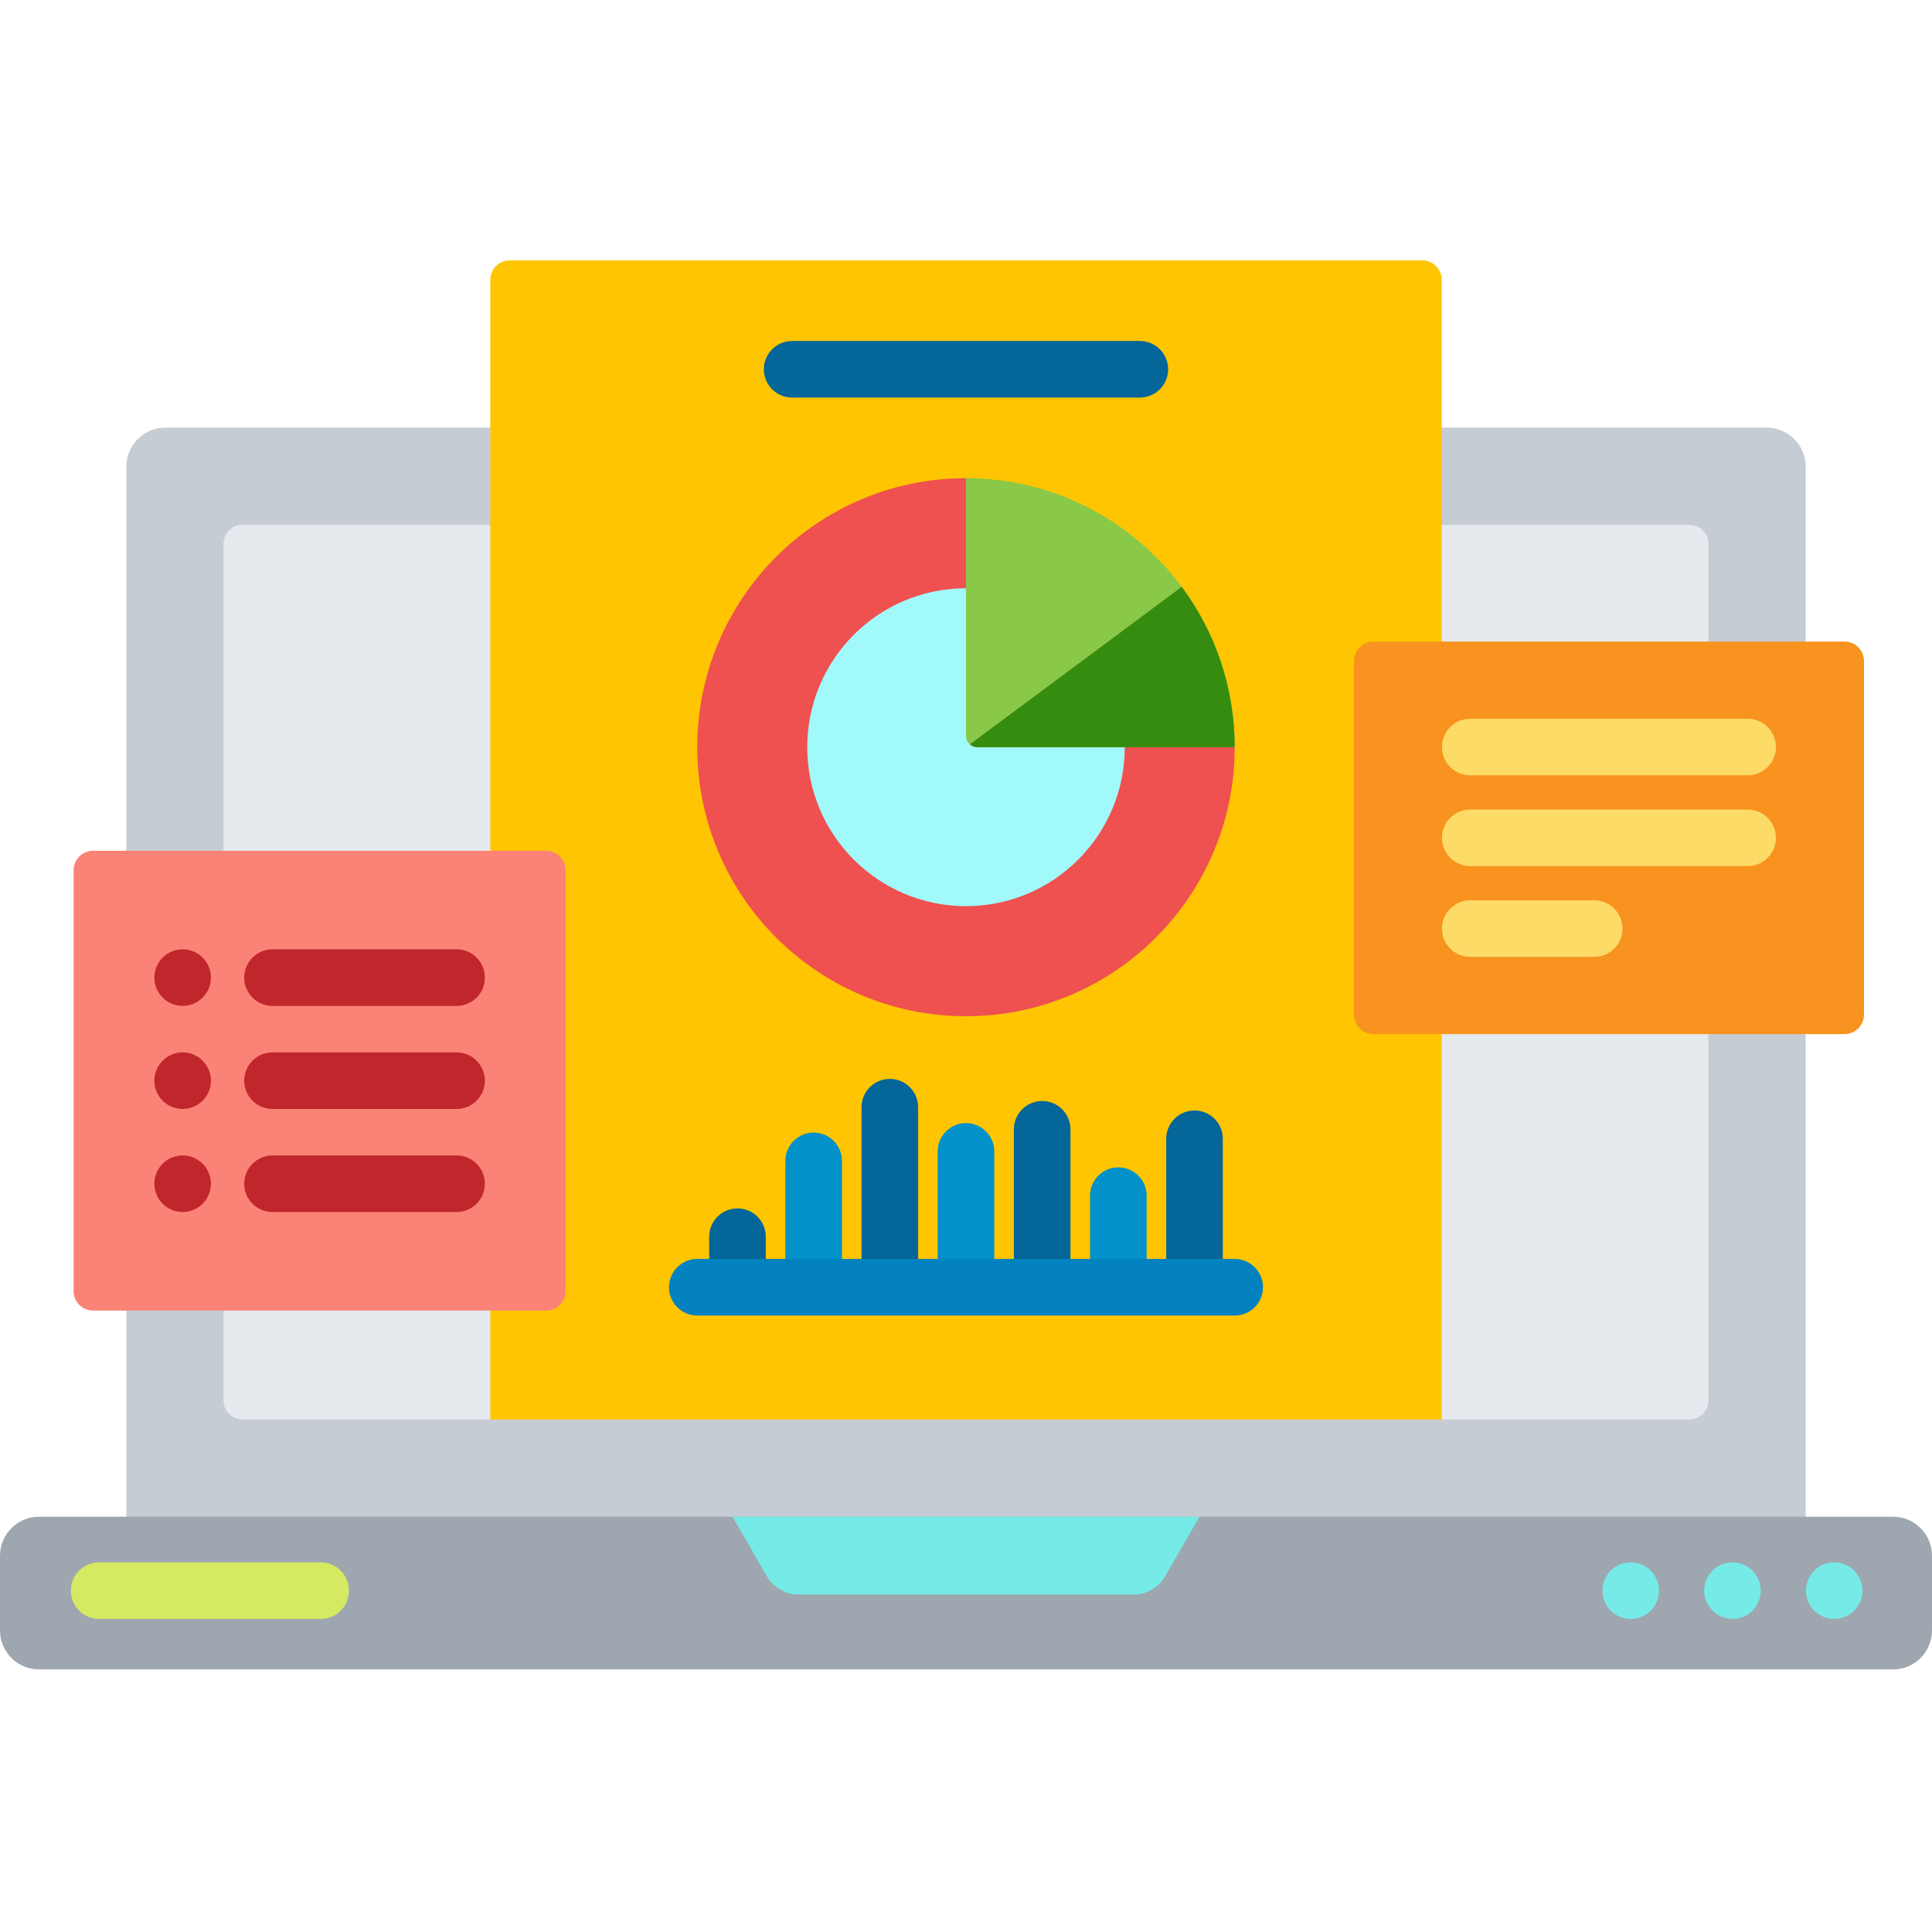 <svg height="512pt" viewBox="0 -69 512 512" width="512pt" xmlns="http://www.w3.org/2000/svg"><path d="m363.961 204.043c-2.289 0-4.152-1.863-4.152-4.156v-93.715c0-2.289 1.863-4.152 4.152-4.152h114.559v-47.387c0-5.668-4.637-10.309-10.305-10.309h-424.434c-5.664 0-10.301 4.641-10.301 10.309v102.832h111.258c2.289 0 4.152 1.863 4.152 4.152v111.547c0 2.289-1.863 4.152-4.152 4.152h-111.258v56.633h445.039v-129.906zm0 0" fill="#c5ccd3"/><path d="m363.961 102.02h88.805v-26.926c0-2.75-2.25-5-5-5h-151.684c18.516 12.648 30.75 33.812 31.102 57.863.004.355.027.707.027 1.062 0 39.375-31.883 71.293-71.211 71.293s-71.211-31.918-71.211-71.293c0-24.492 12.34-46.09 31.129-58.926h-151.684c-2.75 0-5 2.25-5 5v82.371h85.504c2.289 0 4.152 1.863 4.152 4.152v111.547c0 2.289-1.863 4.152-4.152 4.152h-85.504v24.863c0 2.75 2.25 5 5 5h383.531c2.75 0 5-2.25 5-5v-98.141h-88.809c-2.289 0-4.148-1.859-4.148-4.152v-93.715c0-2.289 1.863-4.152 4.152-4.152zm0 0" fill="#e6e9ed"/><path d="m501.699 332.949h-491.398c-5.664 0-10.301 4.641-10.301 10.309v19.852c0 5.668 4.637 10.305 10.301 10.305h491.398c5.664 0 10.301-4.637 10.301-10.305v-19.852c0-5.668-4.637-10.309-10.301-10.309zm0 0" fill="#9ea7af"/><path d="m194.133 332.949 9.324 16.164c1.418 2.453 4.895 4.461 7.727 4.461h89.633c2.832 0 6.312-2.008 7.727-4.461l9.324-16.164zm0 0" fill="#75eae7"/><path d="m363.961 204.043c-2.289 0-4.152-1.863-4.152-4.156v-93.715c0-2.289 1.863-4.152 4.152-4.152h18.109v-96.867c0-2.832-2.316-5.152-5.148-5.152h-241.844c-2.832 0-5.148 2.32-5.148 5.152v152.312h14.812c2.289 0 4.148 1.863 4.148 4.152v111.547c0 2.289-1.859 4.152-4.148 4.152h-14.812v29.863h252.141v-103.137zm0 0" fill="#ffc502"/><path d="m84.988 360.035h-58.719c-4.141 0-7.5-3.359-7.5-7.5s3.359-7.5 7.5-7.5h58.719c4.145 0 7.5 3.359 7.5 7.5s-3.355 7.5-7.5 7.5zm0 0" fill="#d5e962"/><path d="m432.16 360.039c-1.973 0-3.91-.801-5.301-2.199-1.398-1.402-2.199-3.332-2.199-5.301 0-1.98.801-3.91 2.199-5.312 1.391-1.387 3.328-2.188 5.301-2.188 1.969 0 3.91.801 5.301 2.188 1.398 1.402 2.199 3.332 2.199 5.312 0 1.969-.801 3.898-2.199 5.301-1.391 1.398-3.332 2.199-5.301 2.199zm0 0" fill="#75eae7"/><path d="m459.129 360.039c-1.98 0-3.91-.801-5.309-2.199-1.391-1.391-2.191-3.332-2.191-5.301 0-1.98.801-3.91 2.191-5.312 1.398-1.387 3.328-2.188 5.309-2.188 1.973 0 3.902.801 5.301 2.188 1.391 1.402 2.199 3.332 2.199 5.312 0 1.969-.809 3.898-2.199 5.301-1.398 1.398-3.328 2.199-5.301 2.199zm0 0" fill="#75eae7"/><path d="m486.09 360.039c-1.98 0-3.91-.801-5.309-2.199-1.391-1.402-2.191-3.332-2.191-5.301 0-1.973.801-3.91 2.191-5.312 1.398-1.387 3.328-2.188 5.309-2.188 1.969 0 3.898.801 5.301 2.188 1.398 1.402 2.199 3.34 2.199 5.312 0 1.969-.801 3.898-2.199 5.301-1.402 1.398-3.332 2.199-5.301 2.199zm0 0" fill="#75eae7"/><path d="m260.789 127.957c-1.656 0-3-1.344-3-3v-67.184c-.594-.012-1.188-.043-1.789-.043-39.328 0-71.211 31.918-71.211 71.289 0 39.375 31.883 71.293 71.211 71.293s71.211-31.918 71.211-71.293c0-.355-.023-.707-.027-1.062zm0 0" fill="#ef5050"/><path d="m260.789 127.957c-1.656 0-3-1.344-3-3v-38.012c-.594-.027-1.188-.047-1.789-.047-23.234 0-42.074 18.859-42.074 42.121 0 23.266 18.84 42.121 42.074 42.121s42.074-18.855 42.074-42.121c0-.355-.02-.707-.027-1.059h-37.258zm0 0" fill="#a2f9f9"/><path d="m256 57.73v68.289c0 1.656 1.344 3 3 3h68.211c0-39.371-31.883-71.289-71.211-71.289zm0 0" fill="#89c947"/><path d="m257.023 128.262c.527.465 1.215.758 1.977.758h68.211c0-15.926-5.223-30.633-14.039-42.5zm0 0" fill="#368c0e"/><path d="m149.891 273.164c0 2.832-2.316 5.152-5.148 5.152h-120.09c-2.832 0-5.148-2.32-5.148-5.152v-111.547c0-2.832 2.316-5.152 5.148-5.152h120.086c2.836 0 5.152 2.32 5.152 5.152zm0 0" fill="#fb8276"/><g fill="#c0272d"><path d="m120.996 197.578h-48.781c-4.141 0-7.5-3.355-7.5-7.5 0-4.141 3.359-7.5 7.5-7.5h48.781c4.141 0 7.5 3.359 7.5 7.5 0 4.145-3.359 7.5-7.5 7.5zm0 0"/><path d="m120.996 224.891h-48.781c-4.141 0-7.5-3.359-7.5-7.5s3.359-7.5 7.5-7.5h48.781c4.141 0 7.5 3.359 7.5 7.5s-3.359 7.5-7.5 7.5zm0 0"/><path d="m120.996 252.203h-48.781c-4.141 0-7.5-3.359-7.5-7.5 0-4.145 3.359-7.5 7.5-7.5h48.781c4.141 0 7.5 3.355 7.5 7.5 0 4.141-3.359 7.5-7.5 7.5zm0 0"/><path d="m48.398 197.578c-1.969 0-3.91-.801-5.301-2.199-1.398-1.391-2.199-3.32-2.199-5.301 0-1.969.801-3.91 2.199-5.301 1.391-1.398 3.32-2.199 5.301-2.199 1.973 0 3.91.801 5.301 2.199 1.398 1.391 2.199 3.332 2.199 5.301 0 1.98-.801 3.91-2.199 5.301-1.391 1.398-3.328 2.199-5.301 2.199zm0 0"/><path d="m48.398 224.887c-1.977 0-3.91-.797-5.301-2.188-1.398-1.402-2.199-3.332-2.199-5.312 0-1.969.801-3.898 2.199-5.297 1.391-1.402 3.32-2.203 5.301-2.203 1.973 0 3.91.801 5.301 2.203 1.398 1.387 2.199 3.328 2.199 5.297 0 1.98-.801 3.91-2.199 5.312-1.391 1.391-3.328 2.188-5.301 2.188zm0 0"/><path d="m48.398 252.199c-1.969 0-3.91-.801-5.301-2.191-1.398-1.398-2.199-3.328-2.199-5.301 0-1.98.801-3.91 2.199-5.309 1.391-1.402 3.32-2.199 5.301-2.199 1.973 0 3.91.797 5.301 2.199 1.398 1.391 2.199 3.328 2.199 5.309 0 1.973-.801 3.902-2.199 5.301-1.391 1.391-3.328 2.191-5.301 2.191zm0 0"/></g><path d="m202.941 265.633v-6.895c0-4.141-3.355-7.5-7.5-7.5-4.145 0-7.5 3.359-7.5 7.5v6.895zm0 0" fill="#046699"/><path d="m223.129 265.633v-26.984c0-4.141-3.359-7.5-7.5-7.5-4.145 0-7.5 3.359-7.5 7.5v26.984zm0 0" fill="#0291c9"/><path d="m243.312 265.633v-41.215c0-4.141-3.355-7.5-7.5-7.5-4.141 0-7.5 3.359-7.5 7.5v41.215zm0 0" fill="#046699"/><path d="m263.496 265.633v-29.496c0-4.145-3.355-7.5-7.5-7.5-4.141 0-7.5 3.355-7.5 7.5v29.496zm0 0" fill="#0291c9"/><path d="m283.684 265.633v-35.355c0-4.141-3.355-7.5-7.5-7.5-4.141 0-7.5 3.359-7.5 7.5v35.355zm0 0" fill="#046699"/><path d="m303.871 265.633v-17.777c0-4.141-3.359-7.5-7.5-7.5-4.145 0-7.5 3.359-7.5 7.5v17.777zm0 0" fill="#0291c9"/><path d="m324.059 265.633v-32.844c0-4.145-3.355-7.5-7.5-7.5-4.145 0-7.5 3.355-7.5 7.5v32.844zm0 0" fill="#046699"/><path d="m302.066 36.363h-92.137c-4.141 0-7.5-3.359-7.5-7.5 0-4.145 3.359-7.5 7.5-7.5h92.137c4.145 0 7.5 3.355 7.5 7.5 0 4.141-3.355 7.5-7.5 7.5zm0 0" fill="#046699"/><path d="m493.973 199.887c0 2.836-2.316 5.156-5.152 5.156h-124.859c-2.836 0-5.152-2.32-5.152-5.156v-93.715c0-2.832 2.316-5.152 5.152-5.152h124.859c2.832 0 5.152 2.32 5.152 5.152zm0 0" fill="#f7931e"/><path d="m463.145 136.473h-73.508c-4.145 0-7.5-3.359-7.5-7.5s3.355-7.5 7.5-7.5h73.508c4.141 0 7.5 3.359 7.5 7.5s-3.359 7.5-7.5 7.5zm0 0" fill="#fcdb67"/><path d="m463.145 160.531h-73.508c-4.145 0-7.5-3.359-7.5-7.5 0-4.145 3.355-7.5 7.5-7.5h73.508c4.141 0 7.5 3.355 7.5 7.5 0 4.141-3.359 7.5-7.5 7.5zm0 0" fill="#fcdb67"/><path d="m422.48 184.586h-32.844c-4.145 0-7.5-3.355-7.5-7.5 0-4.141 3.355-7.5 7.5-7.5h32.844c4.141 0 7.5 3.359 7.5 7.5 0 4.145-3.359 7.5-7.5 7.5zm0 0" fill="#fcdb67"/><path d="m327.211 279.633h-142.422c-4.141 0-7.5-3.359-7.5-7.5 0-4.145 3.359-7.5 7.5-7.5h142.422c4.141 0 7.5 3.355 7.5 7.5 0 4.141-3.359 7.5-7.5 7.5zm0 0" fill="#0481bf"/></svg>